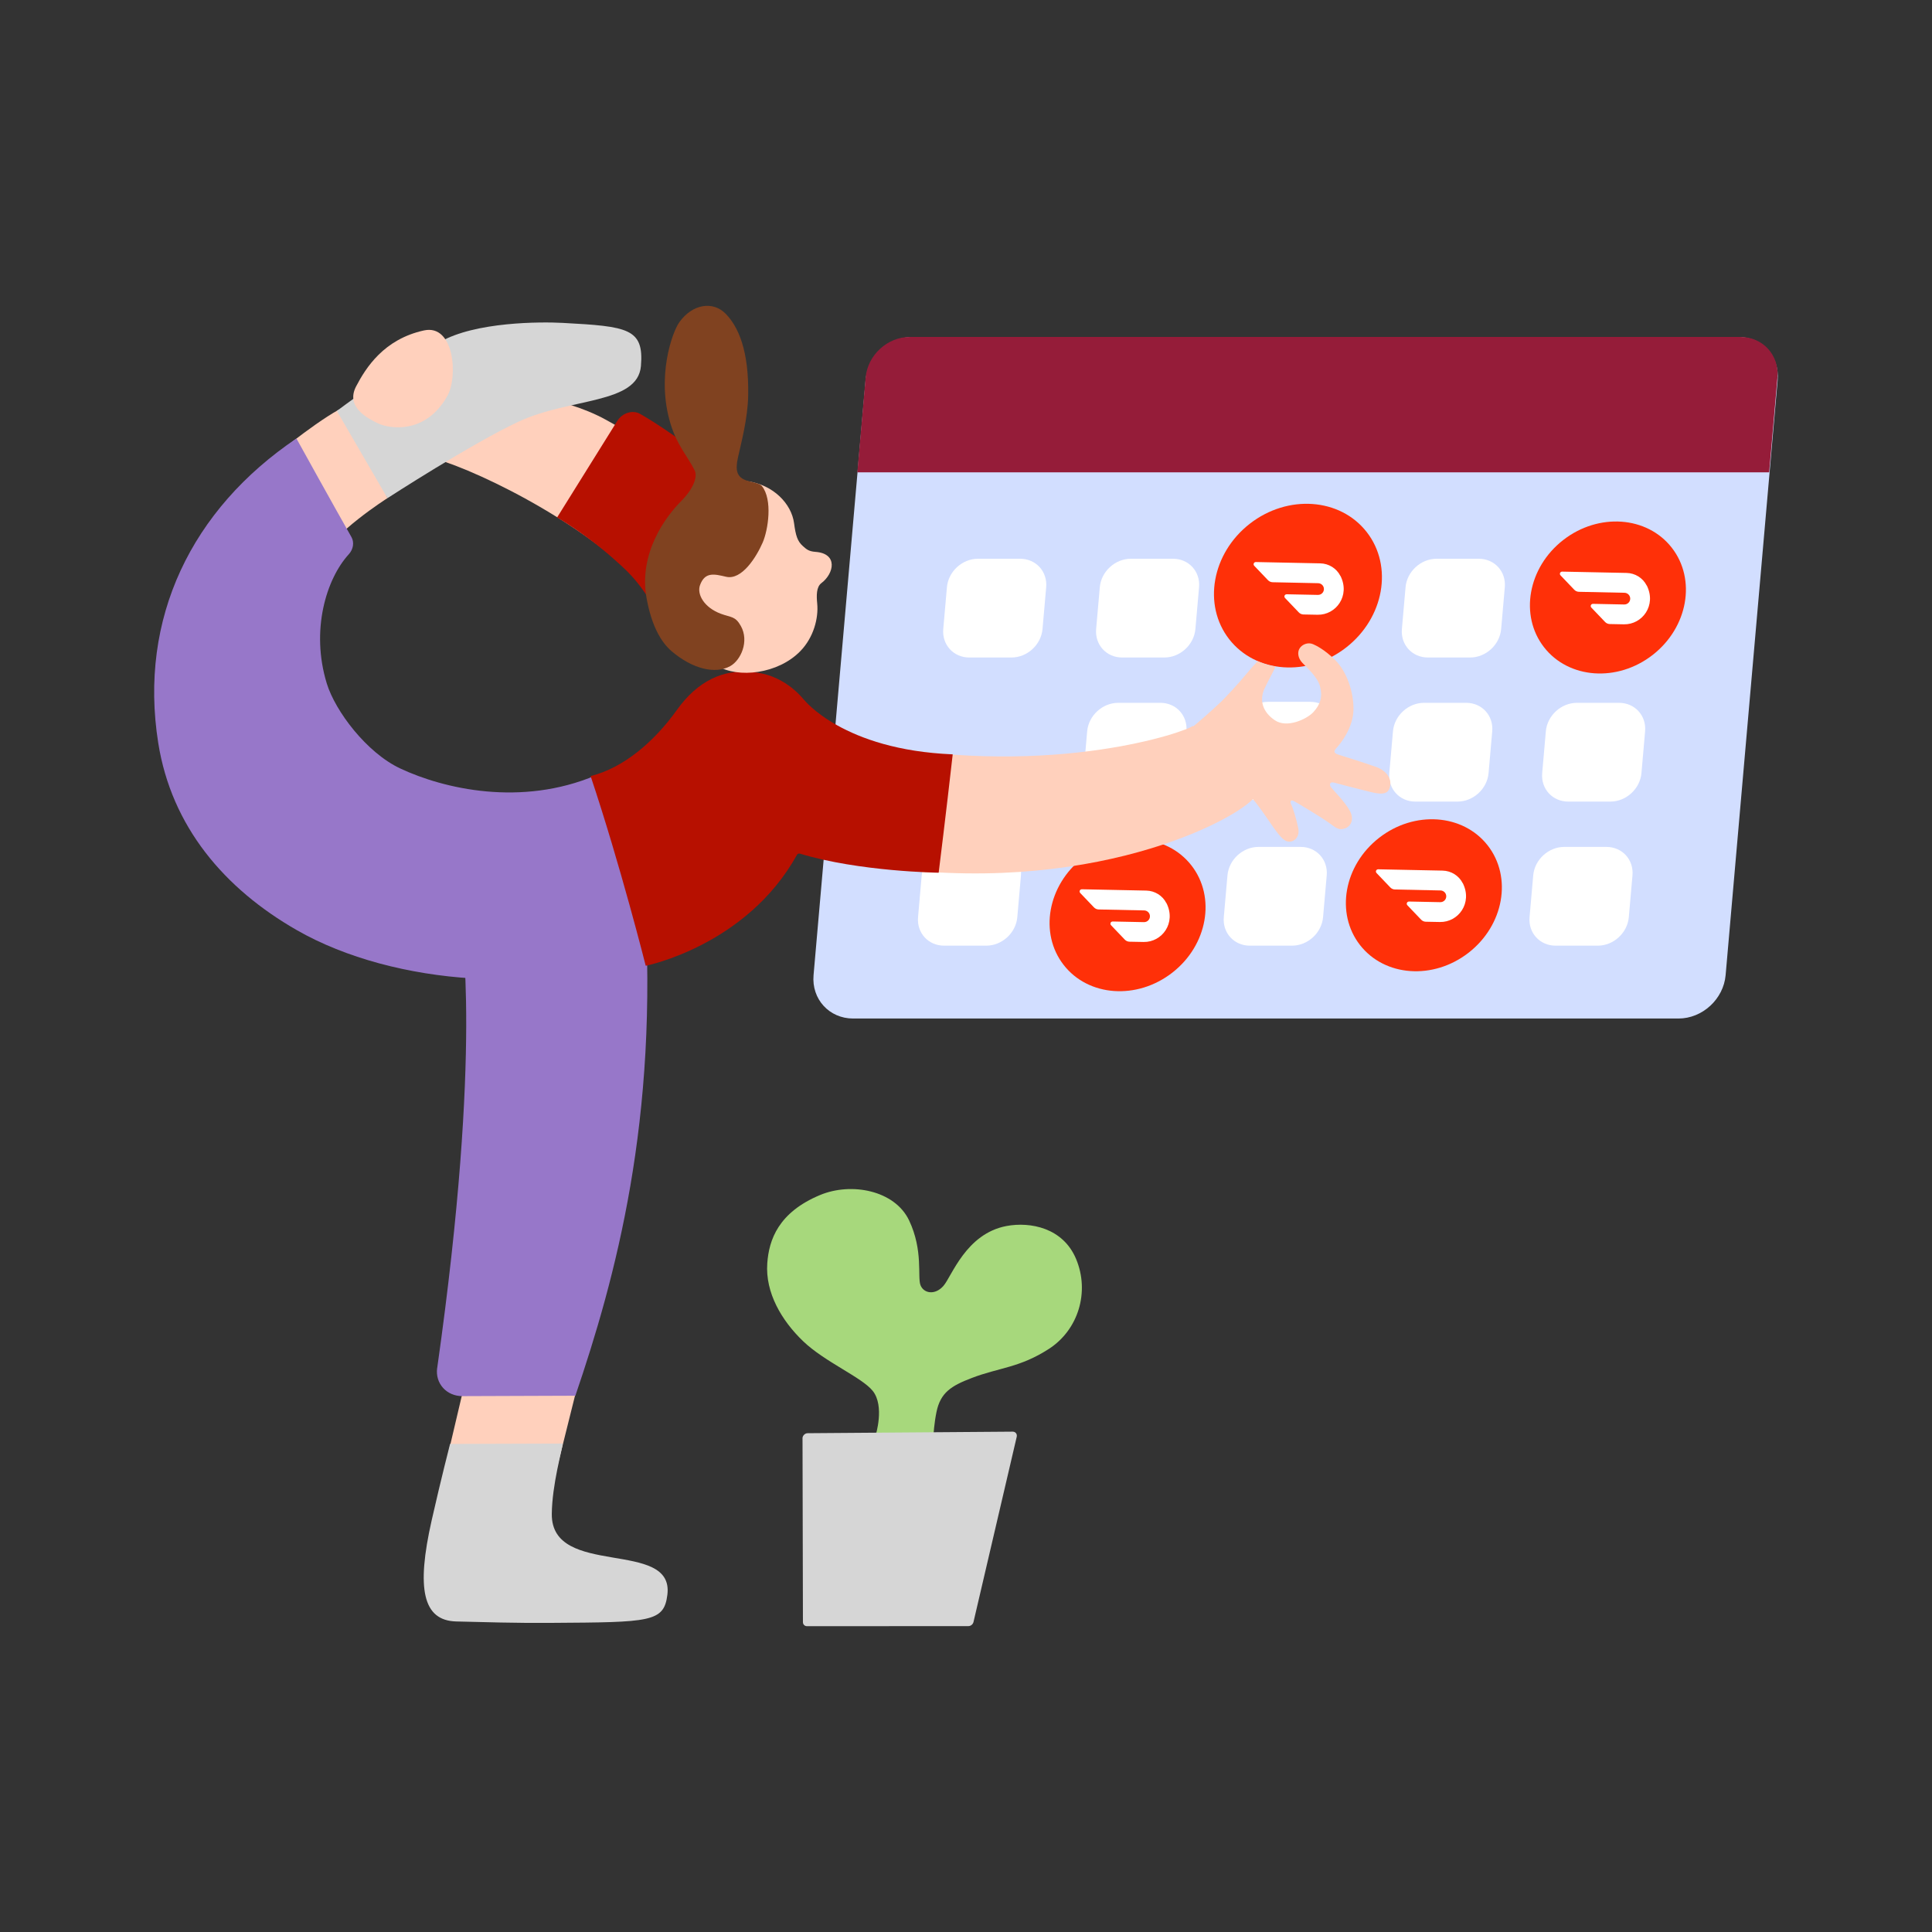 <svg width="300" height="300" viewBox="0 0 300 300" fill="none" xmlns="http://www.w3.org/2000/svg">
<rect x="0" y="0" width="300" height="300" fill="#333333" stroke="none"/>
<g clip-path="url(#clip0_4176_9377)">
<path d="M135.964 222.894C135.964 222.894 137.408 218.341 135.518 215.977C133.833 213.867 128.084 211.495 124.721 208.274C121.358 205.053 118.817 200.72 119.142 196.16C119.397 192.535 120.863 188.259 127.341 185.562C132.198 183.537 138.945 184.826 141.168 189.512C143.384 194.199 142.435 198.256 142.931 199.552C143.426 200.847 145.182 201.159 146.485 199.686C147.787 198.213 149.982 191.544 156.318 190.369C159.965 189.696 165.048 190.631 167.087 195.474C169.246 200.614 167.441 206.497 162.881 209.449C158.322 212.401 155.136 212.345 150.895 213.973C147.724 215.184 146.039 216.225 145.416 219.255C145.054 221.032 144.962 222.717 144.962 222.717L135.964 222.894Z" fill="#A7D87C"/>
<path d="M124.615 223.347L124.679 251.885C124.679 252.246 124.955 252.515 125.316 252.515L150.371 252.501C150.739 252.501 151.079 252.225 151.164 251.864L157.876 223.106C157.975 222.674 157.685 222.306 157.253 222.306L125.415 222.547C124.983 222.547 124.608 222.929 124.608 223.354L124.615 223.347Z" fill="#D6D6D6"/>
<path d="M260.632 158.156H132.474C128.757 158.156 126.003 155.14 126.328 151.423L134.406 59.053C134.732 55.336 138.01 52.32 141.727 52.32H269.886C273.603 52.32 276.357 55.336 276.031 59.053L267.953 151.423C267.627 155.14 264.349 158.156 260.632 158.156Z" fill="#D2DEFF"/>
<path d="M157.062 102.098H150.513C148.063 102.098 146.251 100.116 146.47 97.666L147.037 91.195C147.249 88.746 149.409 86.763 151.858 86.763H158.407C160.857 86.763 162.669 88.746 162.45 91.195L161.883 97.666C161.671 100.116 159.511 102.098 157.062 102.098Z" fill="white"/>
<path d="M180.801 102.098H174.252C171.802 102.098 169.99 100.116 170.209 97.666L170.776 91.195C170.988 88.746 173.147 86.763 175.597 86.763H182.146C184.595 86.763 186.408 88.746 186.188 91.195L185.622 97.666C185.41 100.116 183.25 102.098 180.801 102.098Z" fill="white"/>
<path d="M204.539 102.098H197.99C195.541 102.098 193.728 100.116 193.948 97.666L194.514 91.195C194.726 88.746 196.886 86.763 199.335 86.763H205.884C208.334 86.763 210.146 88.746 209.927 91.195L209.36 97.666C209.148 100.116 206.989 102.098 204.539 102.098Z" fill="white"/>
<path d="M228.278 102.098H221.729C219.279 102.098 217.467 100.116 217.686 97.666L218.253 91.195C218.465 88.746 220.624 86.763 223.074 86.763H229.623C232.072 86.763 233.885 88.746 233.665 91.195L233.099 97.666C232.887 100.116 230.727 102.098 228.278 102.098Z" fill="white"/>
<path d="M252.016 102.098H245.468C243.018 102.098 241.206 100.116 241.425 97.666L241.991 91.195C242.204 88.746 244.363 86.763 246.813 86.763H253.362C255.811 86.763 257.624 88.746 257.404 91.195L256.838 97.666C256.625 100.116 254.466 102.098 252.016 102.098Z" fill="white"/>
<path d="M178.839 124.47H172.291C169.841 124.47 168.029 122.488 168.248 120.038L168.814 113.567C169.027 111.118 171.186 109.135 173.636 109.135H180.185C182.634 109.135 184.447 111.118 184.227 113.567L183.661 120.038C183.448 122.488 181.289 124.47 178.839 124.47Z" fill="white"/>
<path d="M202.111 124.314H195.562C193.112 124.314 191.3 122.332 191.519 119.882L192.086 113.411C192.298 110.962 194.457 108.979 196.907 108.979H203.456C205.905 108.979 207.718 110.962 207.498 113.411L206.932 119.882C206.72 122.332 204.56 124.314 202.111 124.314Z" fill="white"/>
<path d="M226.324 124.47H219.775C217.325 124.47 215.513 122.488 215.732 120.038L216.299 113.567C216.511 111.118 218.67 109.135 221.12 109.135H227.669C230.119 109.135 231.931 111.118 231.711 113.567L231.145 120.038C230.933 122.488 228.773 124.47 226.324 124.47Z" fill="white"/>
<path d="M250.062 124.47H243.513C241.064 124.47 239.251 122.488 239.471 120.038L240.037 113.567C240.25 111.118 242.409 109.135 244.859 109.135H251.407C253.857 109.135 255.669 111.118 255.45 113.567L254.884 120.038C254.671 122.488 252.512 124.47 250.062 124.47Z" fill="white"/>
<path d="M153.147 146.842H146.598C144.148 146.842 142.336 144.86 142.555 142.41L143.122 135.94C143.334 133.49 145.493 131.508 147.943 131.508H154.492C156.942 131.508 158.754 133.49 158.534 135.94L157.968 142.41C157.756 144.86 155.596 146.842 153.147 146.842Z" fill="white"/>
<path d="M176.885 146.842H170.336C167.887 146.842 166.074 144.86 166.294 142.41L166.86 135.94C167.073 133.49 169.232 131.508 171.682 131.508H178.23C180.68 131.508 182.492 133.49 182.273 135.94L181.707 142.41C181.494 144.86 179.335 146.842 176.885 146.842Z" fill="white"/>
<path d="M200.624 146.842H194.075C191.625 146.842 189.813 144.86 190.032 142.41L190.599 135.94C190.811 133.49 192.971 131.508 195.42 131.508H201.969C204.419 131.508 206.231 133.49 206.012 135.94L205.445 142.41C205.233 144.86 203.073 146.842 200.624 146.842Z" fill="white"/>
<path d="M224.362 146.842H217.814C215.364 146.842 213.551 144.86 213.771 142.41L214.337 135.94C214.55 133.49 216.709 131.508 219.159 131.508H225.707C228.157 131.508 229.97 133.49 229.75 135.94L229.184 142.41C228.971 144.86 226.812 146.842 224.362 146.842Z" fill="white"/>
<path d="M248.101 146.842H241.552C239.103 146.842 237.29 144.86 237.51 142.41L238.076 135.94C238.288 133.49 240.448 131.508 242.897 131.508H249.446C251.896 131.508 253.708 133.49 253.489 135.94L252.922 142.41C252.71 144.86 250.551 146.842 248.101 146.842Z" fill="white"/>
<path d="M274.714 73.347H133.125L134.414 58.635C134.718 55.145 137.791 52.32 141.281 52.32H270.24C273.73 52.32 276.307 55.145 276.003 58.635L274.714 73.347Z" fill="#951C39"/>
<path d="M228.046 147.935C233.524 143.667 234.854 136.214 231.017 131.288C227.179 126.362 219.627 125.828 214.149 130.096C208.671 134.364 207.341 141.817 211.179 146.743C215.016 151.669 222.568 152.202 228.046 147.935Z" fill="#FF3008"/>
<path d="M227.131 137.143C226.536 135.961 225.325 135.218 224.009 135.189L213.998 134.984C213.807 134.984 213.651 135.133 213.651 135.324C213.651 135.416 213.686 135.501 213.75 135.564L215.888 137.802C216.079 138 216.334 138.113 216.61 138.12L223.669 138.269C224.094 138.276 224.469 138.573 224.554 138.991C224.66 139.48 224.341 139.968 223.853 140.067C223.789 140.081 223.718 140.088 223.648 140.088L218.784 139.989C218.593 139.989 218.437 140.138 218.437 140.329C218.437 140.421 218.472 140.506 218.536 140.57L220.674 142.807C220.865 143.005 221.12 143.119 221.396 143.126L223.591 143.168C226.451 143.225 228.681 140.216 227.145 137.143" fill="white"/>
<path d="M256.626 101.698C262.104 97.431 263.434 89.978 259.596 85.052C255.759 80.126 248.207 79.592 242.729 83.86C237.251 88.127 235.921 95.581 239.758 100.506C243.596 105.432 251.148 105.966 256.626 101.698Z" fill="#FF3008"/>
<path d="M255.697 90.919C255.103 89.737 253.892 88.993 252.575 88.965L242.564 88.76C242.373 88.76 242.218 88.908 242.218 89.1C242.218 89.192 242.253 89.277 242.317 89.34L244.455 91.578C244.646 91.776 244.901 91.889 245.177 91.896L252.235 92.045C252.66 92.052 253.035 92.349 253.12 92.767C253.227 93.255 252.908 93.744 252.42 93.843C252.356 93.857 252.285 93.864 252.214 93.864L247.35 93.765C247.159 93.765 247.003 93.914 247.003 94.105C247.003 94.197 247.039 94.282 247.103 94.346L249.241 96.583C249.432 96.781 249.687 96.894 249.963 96.901L252.158 96.944C255.018 97.001 257.248 93.992 255.712 90.919" fill="white"/>
<path d="M182.037 151.033C187.515 146.765 188.845 139.312 185.007 134.386C181.17 129.46 173.618 128.926 168.14 133.194C162.662 137.462 161.332 144.915 165.169 149.841C169.007 154.767 176.559 155.3 182.037 151.033Z" fill="#FF3008"/>
<path d="M181.119 140.244C180.524 139.062 179.314 138.319 177.997 138.29L167.986 138.085C167.795 138.085 167.639 138.234 167.639 138.425C167.639 138.517 167.675 138.602 167.738 138.665L169.876 140.903C170.068 141.101 170.322 141.214 170.599 141.221L177.657 141.37C178.082 141.377 178.457 141.674 178.542 142.092C178.648 142.581 178.33 143.069 177.841 143.168C177.777 143.182 177.707 143.189 177.636 143.189L172.772 143.09C172.581 143.09 172.425 143.239 172.425 143.43C172.425 143.522 172.461 143.607 172.524 143.671L174.662 145.908C174.853 146.106 175.108 146.22 175.384 146.227L177.579 146.269C180.439 146.326 182.67 143.317 181.133 140.244" fill="white"/>
<path d="M209.029 100.543C214.926 95.948 216.357 87.923 212.224 82.617C208.091 77.312 199.959 76.736 194.061 81.33C188.164 85.925 186.733 93.95 190.866 99.255C195 104.561 203.131 105.137 209.029 100.543Z" fill="#FF3008"/>
<path d="M213.573 119.054C211.484 118.311 208.362 117.362 207.959 117.221C207.612 117.093 206.79 116.944 207.512 116.166C208.235 115.387 210.125 112.98 210.167 110.176C210.21 107.38 209.077 104.236 207.357 102.523C205.636 100.81 204.298 100.208 203.881 100.024C203.109 99.691 202.196 100.052 201.806 100.675C201.431 101.27 201.53 102.169 202.203 102.898C202.882 103.627 204.56 105.086 204.964 106.551C205.396 108.151 205.063 109.383 203.916 110.601C202.946 111.635 199.866 113.135 197.955 111.84C196.156 110.622 195.463 108.845 196.369 106.898C196.864 105.822 197.601 104.533 198.075 103.5C196.822 103.323 195.774 102.891 195.286 102.664C194.698 103.287 194.103 103.967 193.643 104.526C192.305 106.162 190.16 108.449 189.558 109.015C187.739 110.728 186.181 112.059 185.296 112.796L185.218 112.711C184.369 113.567 163.865 120.789 135.575 115.606L131.56 133.787C166.563 140.194 190.634 128.109 194.549 124.095C194.684 124.251 194.818 124.399 194.946 124.569C196.999 127.146 198.663 130.346 199.866 130.644C200.914 130.906 201.87 129.978 201.594 128.612C201.318 127.246 200.787 125.49 200.532 125.001C200.277 124.513 200.369 124.088 200.971 124.421C201.735 124.845 205.233 126.955 206.316 127.727C207.399 128.499 207.817 128.98 208.822 128.647C209.7 128.357 210.351 127.309 209.608 125.915C208.858 124.52 206.989 122.651 206.677 122.24C206.366 121.837 206.479 121.334 207.208 121.539C207.866 121.73 211.753 122.729 212.921 123.005C214.09 123.281 215.279 123.451 215.69 122.573C216.27 121.334 215.668 119.79 213.58 119.047L213.573 119.054Z" fill="#FFD0BC"/>
<path d="M103.368 95.16C96.069 84.229 77.647 74.621 68.989 71.676C67.297 71.096 66.66 69.028 67.722 67.584C69.074 65.75 70.716 63.648 72.338 61.644C72.855 61 73.647 60.639 74.469 60.66C77.86 60.752 87.099 61.361 94.023 65.149C102.349 69.708 112.211 76.455 118.151 85.17C121.472 90.034 119.213 96.732 113.634 98.622C109.818 99.918 105.606 98.509 103.368 95.153V95.16Z" fill="#FFD0BC"/>
<path d="M86.504 80.356L95.843 65.375C96.629 64.108 98.243 63.605 99.404 64.271C101.868 65.68 106.455 68.632 113.372 74.359C118.349 78.48 120.764 82.579 123.107 91.181C127.171 106.105 106.795 103.649 103.829 98.19C99.793 90.77 98.08 89.263 95.333 86.82C90.873 82.848 86.511 80.356 86.511 80.356H86.504Z" fill="#B71000"/>
<path d="M52.613 63.612C48.266 66.026 41.583 71.634 41.583 71.634C41.583 71.634 47.226 91.648 49.406 87.209C51.587 82.77 60.16 77.354 60.16 77.354C60.16 77.354 57.265 69.998 52.613 63.612Z" fill="#FFD0BC"/>
<path d="M86.342 228.529H68.932L72.508 213.343L90.101 213.456L86.342 228.529Z" fill="#FFD0BC"/>
<path d="M52.302 63.803L60.167 77.354C60.167 77.354 73.258 68.865 80.508 65.481C88.522 61.743 99.021 62.791 99.524 56.837C100.013 50.996 97.513 50.684 87.382 50.139C83.97 49.955 73.803 49.948 68.33 53.099C60.62 57.538 52.316 63.803 52.316 63.803H52.302Z" fill="#D6D6D6"/>
<path d="M69.888 224.211L87.382 224.154C87.305 225.068 85.719 230.554 85.683 235.114C85.62 245.096 104.721 238.88 103.63 247.631C103.1 251.9 100.997 251.9 85.697 251.999C79.58 252.042 75.424 251.879 70.865 251.78C65.619 251.659 64.642 246.64 67.028 236.084C68.479 229.662 69.888 224.211 69.888 224.211Z" fill="#D6D6D6"/>
<path d="M73.357 151.926C63.502 151.338 53.682 148.775 46.121 144.449C34.843 138 26.631 128.357 24.57 115.359C21.505 96.024 29.746 79.075 46.029 68.087C46.029 68.087 52.019 78.912 54.575 83.4C55.035 84.215 54.865 85.291 54.157 86.069C50.666 89.885 48.21 97.879 50.744 106.134C52.061 110.41 56.904 116.874 62.171 119.337C68.911 122.495 80.947 125.299 92.529 120.392L100.48 149.83C95.05 152.166 82.681 152.053 73.35 151.933L73.357 151.926Z" fill="#9777C9"/>
<path d="M67.891 212.409C75 162.291 71.566 143.862 71.559 143.586L100.083 139.387C102.314 173.88 95.552 198.497 89.343 216.727L71.799 216.791C69.364 216.798 67.545 214.844 67.884 212.409H67.891Z" fill="#9777C9"/>
<path d="M58.737 65.757C60.309 66.508 66.022 67.62 69.47 61.474C71.148 58.487 70.532 50.288 65.838 51.308C59.587 52.674 56.797 57.127 55.297 59.995C53.605 63.23 57.159 65.007 58.73 65.757H58.737Z" fill="#FFD0BC"/>
<path d="M124.842 108.661C120.976 104.052 116.346 104.385 116.346 104.385C112.431 103.918 108.36 105.674 105.117 110.226C101.542 115.238 96.763 119.26 91.708 120.506C96.324 134.29 100.267 149.965 100.267 149.965C100.267 149.965 115.914 146.878 123.751 132.74C123.843 132.577 124.034 132.499 124.218 132.556C133.451 135.359 145.755 135.515 145.755 135.515C145.755 135.515 146.923 126.17 147.936 117.136C130.916 116.435 124.856 108.661 124.856 108.661H124.842Z" fill="#B71000"/>
<path d="M105.28 95.74C106.83 100.059 107.999 101.333 111.397 103.401C114.59 105.348 120.813 104.682 124.289 101.093C126.335 98.983 127.121 95.988 126.895 93.716C126.774 92.477 126.753 91.145 127.546 90.544C129.542 89.029 130.13 85.949 126.633 85.694C125.557 85.616 125.224 85.283 124.664 84.788C123.815 84.03 123.56 83.167 123.298 81.22C122.902 78.267 120.133 75.266 115.985 74.713C111.836 74.161 107.177 78.614 105.853 83.202C104.069 89.383 104.098 92.448 105.28 95.733V95.74Z" fill="#FFD0BC"/>
<path d="M115.036 97.199C114.172 95.656 113.556 95.903 111.963 95.316C109.323 94.346 108.183 92.271 108.7 90.855C109.464 88.767 110.908 89.128 112.749 89.56C115.192 90.126 117.457 86.48 118.427 84.25C119.277 82.303 120.006 77.588 118.307 75.471C117.939 75.011 116.657 74.869 115.935 74.621C114.42 74.097 114.137 73.078 114.597 71.011C115.093 68.752 116.105 65.028 116.176 61.446C116.31 54.43 114.647 50.734 112.686 48.723C110.724 46.713 107.546 47.173 105.5 50.012C104.367 51.584 101.896 58.543 104.126 65.821C105.167 69.227 106.788 70.855 107.864 73.035C108.303 73.927 107.864 75.712 105.691 77.899C103.39 80.214 99.121 85.9 100.402 92.901C101.181 97.178 102.646 99.712 104.282 101.114C107.482 103.847 111.029 104.739 113.379 103.443C115.043 102.523 116.367 99.571 115.036 97.199Z" fill="#804220"/>
<path d="M208.135 89.432C207.541 88.25 206.33 87.507 205.013 87.478L195.002 87.273C194.811 87.273 194.656 87.422 194.656 87.613C194.656 87.705 194.691 87.79 194.755 87.853L196.893 90.091C197.084 90.289 197.339 90.402 197.615 90.409L204.673 90.558C205.098 90.565 205.473 90.862 205.558 91.28C205.665 91.769 205.346 92.257 204.858 92.356C204.794 92.37 204.723 92.377 204.652 92.377L199.788 92.278C199.597 92.278 199.441 92.427 199.441 92.618C199.441 92.71 199.477 92.795 199.541 92.859L201.679 95.096C201.87 95.294 202.125 95.408 202.401 95.415L204.596 95.457C207.456 95.514 209.686 92.505 208.15 89.432" fill="white"/>
</g>
<defs>
<clipPath id="clip0_4176_9377">
<rect width="252.126" height="205.031" fill="white" transform="translate(23.94 47.484)"/>
</clipPath>
</defs>
</svg>
